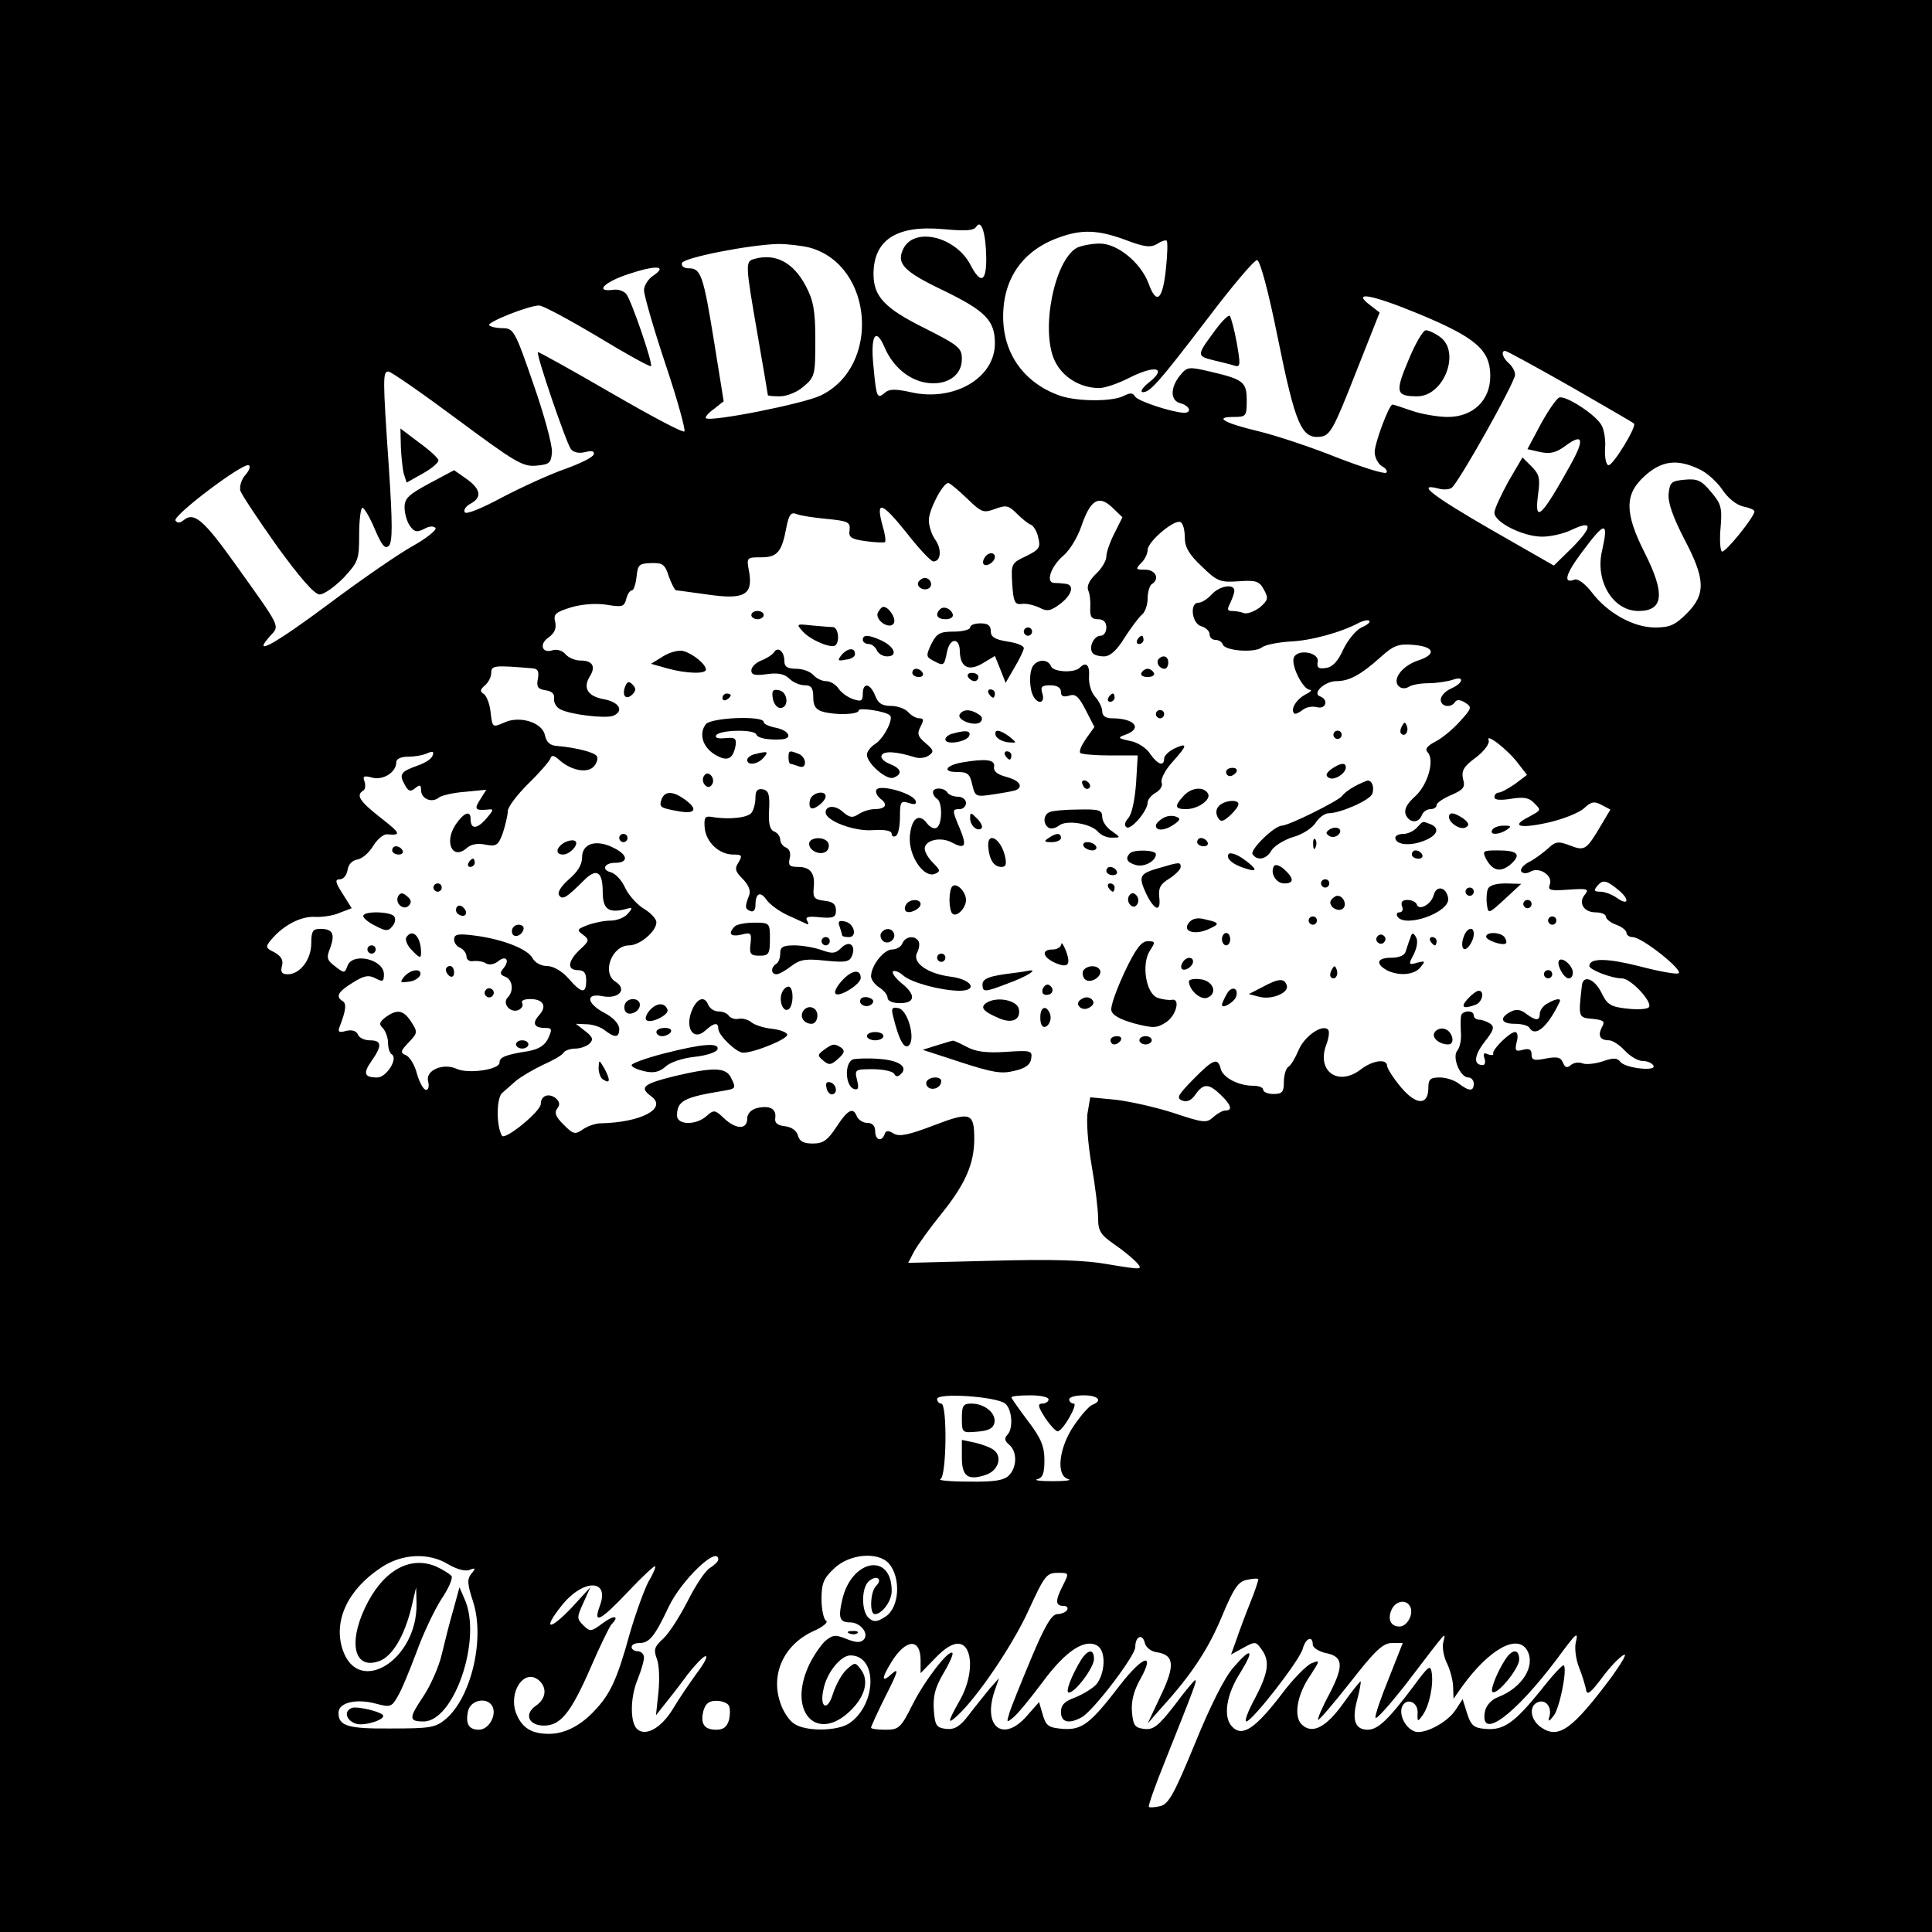 <?xml version="1.0" standalone="no"?>
<!DOCTYPE svg PUBLIC "-//W3C//DTD SVG 20010904//EN"
 "http://www.w3.org/TR/2001/REC-SVG-20010904/DTD/svg10.dtd">
<svg version="1.0" xmlns="http://www.w3.org/2000/svg"
 width="468pt" height="468pt" viewBox="0 0 468 468"
 preserveAspectRatio="xMidYMid meet">
<g transform="translate(0,468) scale(0.1,-0.1)"
fill="#000000" stroke="none">
<path d="M0 2340 l0 -2340 2340 0 2340 0 0 2340 0 2340 -2340 0 -2340 0 0
-2340z m2389 1718 c1 -61 -13 -68 -38 -20 -35 68 -134 93 -162 41 -19 -37 -1
-56 95 -102 103 -50 126 -73 126 -129 0 -84 -100 -142 -204 -118 -36 8 -52 8
-62 -1 -19 -16 -21 -14 -28 62 -8 76 5 99 27 47 20 -46 58 -78 100 -85 50 -8
87 17 87 57 0 27 -7 33 -90 75 -97 48 -124 77 -124 131 0 83 56 119 168 109
55 -5 75 -4 81 6 12 19 23 -16 24 -73z m337 41 c47 -18 61 -19 77 -10 10 7 21
10 23 8 3 -2 2 -34 -2 -71 -8 -74 -23 -85 -42 -32 -19 50 -75 96 -118 96 -19
0 -44 -5 -55 -10 -55 -30 -89 -200 -54 -274 19 -40 62 -66 108 -66 13 0 46 11
73 25 61 31 92 25 49 -10 -17 -13 -24 -24 -17 -25 18 0 37 21 157 178 59 78
113 142 120 142 7 0 27 -72 51 -192 42 -207 57 -241 102 -236 24 3 32 17 85
152 l59 149 -22 17 c-48 36 2 27 116 -20 140 -58 174 -88 174 -151 0 -59 -42
-99 -103 -99 -24 0 -64 7 -87 15 -23 8 -44 15 -47 15 -8 0 -43 -93 -43 -115 0
-13 8 -28 17 -34 10 -5 15 -13 11 -16 -4 -4 -58 13 -120 37 -62 25 -147 53
-188 63 -84 20 -111 35 -62 35 31 0 32 2 32 40 0 45 -8 51 -89 70 -52 12 -55
12 -73 -10 -24 -30 -23 -61 2 -67 22 -6 28 -23 8 -23 -32 2 -110 28 -118 39
-6 10 -12 10 -28 2 -27 -14 -110 -14 -153 0 -87 30 -139 101 -139 192 0 93 48
161 136 192 55 20 95 18 160 -6z m-764 -19 c154 -43 172 -288 26 -358 -41 -20
-268 -65 -278 -55 -3 2 6 13 19 22 l24 19 -23 143 c-26 161 -32 179 -61 179
-12 0 -19 5 -17 13 5 13 162 44 233 46 22 0 57 -4 77 -9z m-380 -68 c-12 -8
-22 -24 -22 -35 0 -12 23 -92 52 -179 29 -86 49 -160 46 -163 -4 -4 -84 39
-179 94 -95 55 -174 99 -176 98 -5 -5 69 -221 80 -235 6 -8 20 -11 35 -7 16 4
23 2 20 -6 -2 -7 -33 -22 -69 -35 -35 -12 -103 -43 -151 -68 -50 -27 -89 -43
-92 -37 -4 6 3 15 14 21 28 15 25 35 -10 60 l-30 21 -60 -32 c-50 -27 -60 -36
-60 -58 0 -15 6 -35 13 -45 11 -15 17 -16 35 -7 12 7 23 7 27 2 3 -5 -22 -25
-54 -43 -33 -18 -126 -82 -206 -142 -133 -99 -187 -128 -140 -76 23 25 26 18
-84 172 -77 108 -101 129 -126 108 -9 -7 -15 -8 -20 -1 -7 12 165 142 178 134
4 -3 1 -13 -9 -24 -9 -10 -14 -27 -12 -37 3 -10 43 -70 89 -135 56 -77 90
-116 103 -117 11 0 36 18 58 40 36 39 38 44 38 105 0 36 4 65 8 65 4 0 18 -23
30 -52 17 -40 25 -49 34 -40 9 9 9 54 0 189 -15 219 -15 233 -1 233 6 0 81
-52 167 -116 139 -103 158 -115 191 -112 32 3 36 6 38 33 1 17 -19 91 -45 165
-44 128 -48 135 -74 135 -14 0 -29 3 -33 7 -7 7 96 48 121 48 9 0 72 -34 141
-75 69 -42 127 -74 130 -72 5 6 -47 158 -60 175 -6 7 -20 12 -31 10 -46 -6
-24 18 36 38 66 22 97 21 60 -4z m2222 -268 c83 -48 153 -88 154 -90 8 -6 -52
-104 -62 -101 -6 2 -9 20 -8 40 2 19 -2 45 -8 56 -13 26 -88 74 -103 68 -7 -3
-27 -32 -45 -65 l-32 -60 31 -7 c24 -5 38 -2 61 15 42 31 47 17 14 -43 -73
-132 -90 -147 -80 -73 5 37 3 47 -16 66 l-22 22 -34 -58 c-18 -33 -34 -67 -34
-76 0 -23 69 -58 116 -58 20 0 51 7 70 16 52 25 53 9 3 -42 l-45 -44 -152 87
c-142 82 -182 113 -129 100 12 -4 27 -3 33 1 16 10 154 256 154 274 0 9 -7 21
-15 28 -15 13 -20 30 -9 30 4 0 75 -39 158 -86z m311 -200 c19 -8 44 -31 57
-50 14 -21 34 -37 51 -41 15 -3 27 -8 27 -12 -1 -14 -71 -101 -79 -97 -4 3 -6
29 -3 59 4 47 1 57 -23 85 -23 28 -33 33 -64 30 -32 -3 -36 -6 -39 -34 -2 -21
10 -55 37 -108 52 -98 54 -135 7 -182 -28 -28 -41 -34 -77 -34 -52 0 -115 35
-153 85 -16 21 -34 34 -42 31 -28 -11 -22 13 17 65 57 77 66 78 50 6 -18 -74
26 -147 88 -147 61 0 65 42 15 141 -49 97 -49 142 0 186 41 37 78 42 131 17z
m-1773 -71 c36 -35 40 -36 68 -26 27 10 33 9 53 -11 13 -13 28 -25 34 -27 6
-2 15 -16 18 -31 6 -24 3 -29 -29 -45 -36 -17 -37 -18 -34 -68 3 -43 6 -50 23
-48 11 2 30 -3 43 -9 19 -10 27 -8 50 9 29 22 36 47 12 49 -8 1 -21 2 -28 2
-20 3 -4 43 25 67 14 12 33 43 42 69 22 65 42 78 75 47 l25 -24 -19 -38 c-11
-21 -20 -47 -20 -57 0 -10 -11 -29 -25 -42 -16 -15 -23 -30 -19 -40 4 -8 6
-27 5 -42 -1 -22 3 -28 19 -28 13 0 20 -7 20 -20 0 -11 -6 -20 -14 -20 -16 0
-29 -27 -20 -41 3 -5 15 -9 28 -9 15 0 31 14 50 45 16 25 35 50 42 56 8 6 14
24 14 40 0 15 5 31 10 34 20 12 10 35 -16 35 -23 0 -24 1 -10 16 9 8 16 23 16
32 0 20 66 76 80 67 6 -3 10 -20 10 -37 0 -23 10 -41 41 -70 38 -37 45 -39 90
-36 42 3 50 0 61 -21 11 -20 10 -25 -11 -43 -14 -10 -31 -16 -38 -13 -8 3 -21
5 -29 5 -11 0 -12 4 -4 19 5 11 10 24 10 30 0 18 -36 12 -55 -9 -10 -11 -24
-20 -32 -20 -22 0 -16 -51 7 -57 11 -3 20 -12 20 -19 0 -8 6 -14 14 -14 8 0
16 -5 18 -11 5 -16 79 -21 95 -7 8 6 38 12 68 14 50 2 124 22 168 46 11 5 21
7 24 4 3 -3 -5 -10 -19 -16 -13 -6 -33 -30 -44 -53 -13 -29 -26 -43 -42 -45
-18 -3 -23 1 -20 15 4 23 -49 32 -58 10 -7 -19 22 -77 39 -78 6 0 2 -5 -10
-11 -22 -11 -38 -36 -28 -46 2 -3 11 1 20 8 8 7 24 10 35 7 22 -6 29 18 8 26
-21 7 11 37 39 37 31 0 59 15 106 57 32 29 44 34 79 31 53 -4 59 -23 13 -38
-39 -13 -63 -46 -47 -62 6 -6 16 -7 24 -2 7 5 29 9 48 9 19 0 45 4 58 8 30 11
28 -7 -3 -21 -14 -6 -25 -18 -25 -27 0 -17 25 -21 35 -5 4 6 13 5 24 -2 17
-11 17 -13 -13 -46 -17 -19 -44 -41 -60 -49 -19 -10 -25 -18 -18 -25 18 -18 1
-79 -30 -107 -20 -18 -27 -31 -23 -44 9 -21 31 -22 39 -2 3 8 12 15 21 15 8 0
15 4 15 10 0 5 16 16 35 24 30 13 35 19 29 39 -4 20 1 30 31 52 21 16 34 34
31 42 -8 19 48 -24 72 -57 l21 -27 -29 -22 c-16 -11 -34 -21 -40 -21 -5 0 -10
-5 -10 -11 0 -7 14 -8 40 -4 30 5 44 3 56 -10 18 -18 18 -17 -13 -34 -44 -22
-23 -29 45 -14 37 8 77 24 89 35 17 16 25 18 43 8 l21 -11 -22 -37 c-36 -61
-40 -64 -76 -50 -29 11 -35 10 -55 -9 -13 -11 -33 -26 -46 -32 -12 -7 -20 -16
-17 -22 4 -5 13 -6 23 0 22 12 55 -11 46 -32 -5 -14 2 -15 46 -12 44 3 50 2
40 -11 -18 -20 -4 -44 25 -44 14 0 25 -5 25 -10 0 -6 11 -15 25 -20 14 -5 25
-14 25 -20 0 -5 7 -10 15 -10 23 0 128 -84 110 -88 -8 -2 -51 6 -96 18 -76 19
-119 20 -119 0 0 -9 54 -30 79 -30 22 0 76 -59 65 -70 -5 -5 -29 -6 -54 -3
-38 4 -47 10 -60 37 -17 35 -45 46 -48 19 -9 -78 -9 -78 26 -81 27 -3 31 -6
22 -21 -10 -20 -4 -31 18 -31 8 0 25 -11 38 -25 13 -14 32 -25 43 -25 11 0 23
-5 26 -11 10 -15 -68 -7 -80 9 -8 10 -17 10 -43 1 -18 -6 -40 -8 -48 -5 -9 4
-22 2 -29 -4 -9 -8 -14 -6 -19 6 -5 13 -14 15 -41 10 -29 -6 -35 -4 -35 10 0
12 -6 15 -21 11 -18 -5 -20 -2 -15 19 4 14 2 24 -4 24 -13 0 -56 -43 -53 -52
2 -4 -4 -5 -12 -2 -11 5 -13 2 -9 -10 3 -9 1 -16 -4 -16 -23 0 -22 22 4 56 23
29 25 37 13 45 -8 5 -20 9 -26 9 -7 0 -13 5 -13 10 0 15 -30 12 -31 -2 -1 -7
-1 -26 0 -42 1 -16 -3 -34 -9 -41 -13 -16 7 -65 27 -65 7 0 13 -7 13 -15 0
-19 -11 -19 -36 0 -10 8 -31 15 -46 15 -23 0 -28 -4 -28 -25 0 -43 -29 -43
-66 1 -18 21 -33 45 -34 52 0 18 -34 14 -63 -8 -55 -43 -109 -5 -84 60 6 16 8
32 4 36 -14 14 -57 -16 -71 -49 -8 -19 -19 -38 -25 -41 -6 -4 -11 -20 -11 -37
0 -24 -4 -29 -25 -29 -14 0 -25 5 -25 10 0 6 -11 10 -25 10 -35 0 -73 20 -78
41 -7 28 -18 24 -67 -26 -37 -38 -41 -45 -26 -51 11 -4 22 0 32 15 19 27 32
27 61 -1 25 -24 30 -38 11 -38 -6 0 -19 -7 -29 -16 -16 -15 -24 -14 -96 10
-43 14 -106 28 -140 32 l-62 6 -6 -35 c-4 -19 0 -76 9 -128 9 -51 16 -109 16
-129 0 -32 6 -41 39 -64 22 -15 46 -35 55 -45 15 -17 12 -17 -67 -4 -60 11
-136 13 -285 9 l-202 -5 14 27 c8 15 39 58 69 95 56 70 77 119 77 178 0 64 -9
67 -98 33 -60 -23 -83 -28 -97 -20 -13 8 -19 8 -22 -1 -7 -20 -23 -15 -23 7 0
13 -7 20 -19 20 -10 0 -21 7 -25 15 -9 24 -22 18 -50 -25 -21 -32 -32 -40 -57
-40 -22 0 -32 5 -36 19 -3 12 -15 21 -32 23 -18 2 -25 8 -23 20 3 22 -13 31
-44 24 -15 -4 -24 -14 -24 -26 0 -27 -28 -26 -57 2 -21 20 -24 20 -41 5 -25
-23 -72 -23 -72 1 0 35 17 44 108 59 36 6 36 6 22 34 -13 24 -44 24 -137 2
-76 -19 -85 -27 -55 -49 39 -29 -25 -63 -123 -65 -11 0 -30 -6 -42 -14 -20
-14 -24 -13 -48 11 -19 19 -23 29 -15 39 7 9 6 16 -4 25 -17 13 -36 6 -36 -14
0 -18 -87 -89 -94 -77 -14 23 -14 92 1 104 8 7 23 20 33 29 11 9 39 26 64 38
25 11 48 24 51 30 3 5 16 10 29 10 12 0 28 6 34 12 10 10 8 16 -10 30 l-23 18
25 -1 c14 0 34 -6 44 -14 26 -20 36 -19 36 3 0 11 -14 27 -35 38 -44 23 -48
49 -6 41 39 -8 62 16 32 35 -34 21 -9 88 33 88 26 0 66 34 66 56 0 8 -13 22
-29 32 -16 9 -37 32 -46 50 -8 19 -24 36 -35 39 -24 6 -16 23 10 23 32 0 32
18 -1 35 -43 23 -79 13 -79 -22 0 -18 -11 -35 -32 -53 -18 -16 -28 -31 -24
-38 8 -13 18 -7 61 36 30 30 45 21 45 -28 0 -41 13 -52 52 -43 21 6 22 5 9
-10 -7 -9 -26 -17 -42 -17 -15 0 -40 -5 -56 -11 -26 -10 -26 -12 -11 -23 16
-12 16 -15 -7 -36 -30 -28 -32 -50 -5 -50 15 0 20 -7 20 -25 0 -33 -11 -32
-43 5 -16 18 -37 30 -52 30 -14 0 -29 8 -35 19 -12 23 -76 47 -142 55 -39 5
-48 3 -48 -10 0 -8 7 -17 15 -20 8 -4 15 -13 15 -21 0 -8 8 -13 17 -11 10 1
24 -1 31 -6 7 -4 19 -2 28 5 19 16 30 4 14 -16 -10 -12 -9 -16 4 -21 18 -7 21
-35 6 -50 -14 -14 5 -38 25 -31 9 4 13 11 10 17 -4 6 5 10 19 10 32 0 42 -17
22 -39 -18 -20 -12 -31 15 -31 16 0 17 -3 7 -25 -8 -17 -22 -26 -47 -31 -58
-9 -71 -15 -71 -28 0 -17 -76 -28 -104 -15 -33 15 -76 -4 -69 -30 3 -12 1 -21
-5 -21 -6 0 -16 18 -22 39 -5 21 -18 42 -27 45 -14 6 -13 10 7 31 22 23 22 25
6 50 -19 29 -34 31 -62 11 -15 -12 -17 -17 -6 -27 6 -7 12 -23 12 -35 0 -13 4
-25 9 -28 16 -10 -13 -56 -35 -56 -32 0 -35 10 -14 40 26 37 25 50 -4 50 -13
0 -26 6 -29 14 -4 9 -14 12 -28 9 -17 -5 -21 -3 -17 8 16 41 18 58 8 64 -18
11 -11 23 25 45 27 17 38 19 55 10 17 -9 20 -8 20 10 0 36 -75 54 -88 21 -7
-19 -8 -19 -30 -2 -20 15 -22 21 -12 45 12 34 6 46 -24 46 -18 0 -22 -5 -22
-35 0 -39 -27 -75 -57 -75 -14 0 -18 5 -14 20 4 14 -2 24 -18 33 -22 11 -23
13 -7 32 29 34 71 56 105 54 17 -1 45 3 60 10 l29 11 -22 35 c-18 28 -19 35
-7 35 9 0 17 10 19 23 2 13 11 23 24 25 11 2 28 16 38 33 10 16 25 29 34 28
35 -3 33 2 -17 41 -51 40 -59 54 -41 65 5 3 6 13 3 22 -5 13 -2 15 20 9 27 -6
57 14 57 38 0 8 12 13 28 13 15 0 35 3 46 8 14 6 18 5 14 -5 -2 -8 -18 -18
-35 -24 -42 -15 -47 -21 -33 -46 9 -17 14 -19 26 -9 11 9 14 8 14 -5 0 -21 26
-32 43 -18 6 5 35 12 64 14 l51 5 -15 -24 c-15 -23 -12 -27 19 -24 15 2 14 -1
-5 -23 -22 -25 -37 -25 -37 0 0 22 -16 16 -36 -13 -29 -43 -8 -88 27 -57 10 9
26 12 45 8 26 -5 31 -2 42 28 6 19 12 43 12 53 0 10 22 39 49 66 27 26 51 54
54 61 3 10 9 9 23 -4 29 -25 68 -32 83 -14 7 8 10 19 7 24 -6 10 -51 21 -96
25 -18 1 -26 9 -30 26 -6 31 -61 48 -98 31 -30 -13 -29 -13 -34 28 -2 18 -10
37 -16 41 -10 6 -9 11 3 21 8 7 15 20 15 30 0 18 6 19 101 11 12 -1 15 -8 12
-25 -4 -20 0 -25 18 -28 16 -2 23 -9 21 -20 -1 -9 5 -21 15 -26 24 -13 109
-23 128 -16 27 11 16 33 -21 40 -40 7 -53 27 -35 56 15 24 6 38 -23 38 -13 0
-29 7 -36 15 -7 9 -21 13 -31 10 -26 -9 -34 15 -10 31 15 11 19 22 16 37 -5
19 0 24 39 36 28 8 61 10 86 6 37 -6 42 -5 47 14 3 12 9 21 14 21 4 0 9 15 11
33 3 29 6 32 35 33 28 1 34 -3 43 -32 7 -19 15 -34 18 -34 4 0 37 -5 75 -10
88 -13 111 -2 102 53 -7 37 -7 37 29 37 39 0 50 13 61 73 6 30 11 37 24 32 9
-4 42 -9 74 -12 52 -5 57 -8 55 -27 -3 -18 4 -22 40 -27 23 -3 44 -4 46 -2 2
3 0 20 -6 39 -17 63 -3 59 56 -14 31 -40 61 -72 67 -72 18 0 21 29 5 52 -9 12
-16 34 -16 48 0 25 34 90 47 90 4 0 24 -17 45 -37z m1581 -951 c25 -22 21 -36
-5 -18 -12 9 -31 16 -41 16 -16 0 -17 3 -7 15 13 15 22 13 53 -13z m-1488
-1242 c17 -14 20 -61 5 -76 -8 -8 -6 -15 5 -24 19 -16 19 -54 -1 -74 -12 -12
-35 -16 -97 -15 -45 0 -76 3 -69 6 15 6 17 183 2 183 -5 0 -10 5 -10 11 0 16
144 6 165 -11z m105 10 c0 -5 -7 -10 -15 -10 -12 0 -11 -7 7 -35 13 -19 27
-34 31 -32 14 4 49 67 38 67 -6 0 -11 5 -11 10 0 6 16 10 35 10 35 0 47 -13
21 -23 -8 -3 -28 -26 -45 -51 -36 -53 -44 -121 -13 -129 9 -3 -8 -5 -38 -5
-30 0 -47 2 -37 5 13 3 17 15 17 46 0 33 -8 53 -40 95 -22 29 -40 55 -40 57 0
3 20 5 45 5 25 0 45 -4 45 -10z m-1453 -400 c19 -11 40 -17 50 -13 15 6 16 4
5 -9 -11 -13 -10 -25 4 -68 29 -89 -4 -231 -66 -284 -25 -21 -38 -23 -132 -23
-106 -1 -128 6 -128 38 0 25 43 35 91 22 34 -9 38 -8 52 17 9 14 29 63 46 108
16 45 44 103 60 128 17 25 28 50 25 56 -4 5 -21 16 -39 24 -64 26 -129 -12
-171 -101 -41 -87 -25 -150 34 -129 32 11 61 60 78 128 l12 51 1 -40 c2 -136
-141 -225 -179 -111 -23 69 12 145 92 198 51 35 117 38 165 8z m653 12 c0 -4
-9 -13 -20 -20 -11 -6 -35 -42 -54 -80 -19 -37 -45 -78 -59 -91 -22 -20 -24
-27 -16 -49 6 -14 7 -51 4 -81 l-6 -56 23 29 c13 16 37 47 53 69 17 22 36 42
43 45 8 2 -1 -16 -20 -41 -18 -25 -44 -63 -57 -85 -28 -47 -66 -69 -87 -51
-18 15 -18 77 1 122 8 20 15 43 15 52 0 8 -7 15 -15 15 -8 0 -15 5 -15 10 0 6
8 10 19 10 24 0 37 16 71 88 31 65 120 150 120 114z m413 -9 c30 -35 26 -107
-8 -129 -20 -13 -28 -14 -40 -4 -19 16 -19 74 0 90 19 16 34 5 17 -12 -14 -14
-16 -68 -3 -68 18 0 41 32 41 56 0 95 -98 77 -120 -22 -10 -43 -6 -54 19 -54
26 0 47 -28 33 -42 -8 -8 -19 -7 -42 2 -27 11 -33 10 -52 -6 -11 -11 -29 -37
-39 -59 -52 -113 21 -189 103 -107 34 34 43 71 24 97 -14 19 -15 19 -35 1 -12
-11 -26 -37 -33 -58 -13 -45 -34 -36 -23 11 8 40 42 81 65 81 66 0 64 -118 -2
-164 -29 -20 -107 -21 -135 -1 -12 8 -27 31 -33 51 -24 70 10 142 83 174 22
10 34 21 28 24 -6 4 -11 28 -11 53 0 37 5 50 31 74 37 35 105 41 132 12z
m-582 -44 c-10 -19 -31 -76 -46 -128 -30 -109 -47 -145 -84 -184 -34 -37 -73
-57 -111 -57 -42 0 -65 14 -79 48 -21 51 18 112 54 82 21 -18 18 -45 -7 -62
-29 -20 -18 -48 20 -48 40 0 65 31 113 141 22 51 45 98 50 104 21 21 7 24 -21
3 -28 -21 -31 -21 -47 -5 -16 16 -16 19 0 54 l17 38 -45 -49 c-54 -57 -72 -55
-25 4 52 66 118 66 93 0 -17 -46 1 -37 69 35 34 36 63 63 65 61 2 -2 -5 -19
-16 -37z m1004 -9 c-19 -37 -19 -50 1 -50 8 0 12 -4 9 -10 -3 -5 -14 -10 -24
-10 -13 0 -30 -28 -63 -107 -25 -60 -49 -119 -53 -133 -7 -23 -7 -24 10 -10
10 8 42 47 71 86 56 76 103 106 133 87 21 -14 18 -68 -4 -94 -10 -10 -33 -24
-51 -31 -25 -9 -34 -18 -34 -35 0 -25 19 -30 50 -13 28 15 130 149 130 170 0
26 17 34 23 11 2 -11 15 -21 27 -23 45 -6 47 -32 12 -105 l-32 -68 35 40 c72
79 113 142 146 222 28 67 39 82 59 86 14 3 26 4 28 2 1 -1 -7 -27 -19 -56 -12
-30 -27 -70 -34 -91 l-13 -36 29 16 c29 16 31 16 44 -2 22 -29 18 -57 -15
-120 -17 -31 -26 -56 -21 -56 14 0 131 150 137 177 7 25 24 32 24 9 0 -7 14
-16 30 -20 44 -8 46 -30 11 -98 -18 -33 -30 -62 -28 -64 2 -2 37 39 78 91 60
77 79 95 101 95 l26 0 -34 -86 c-19 -47 -34 -90 -32 -95 2 -5 33 30 71 78 108
141 99 132 93 104 -3 -13 2 -37 10 -52 7 -15 14 -41 14 -56 l1 -28 21 30 c66
91 135 129 158 86 20 -38 -14 -90 -71 -112 -16 -6 -29 -20 -32 -35 -13 -72 72
-9 175 128 47 64 52 68 45 39 -3 -13 0 -40 8 -60 8 -20 15 -44 17 -54 2 -15
11 -8 38 28 19 26 43 51 53 56 10 6 -4 -18 -29 -53 -95 -127 -128 -151 -170
-123 -27 18 -32 53 -8 62 19 7 34 -13 27 -36 -4 -12 -1 -12 10 2 15 18 34 114
25 123 -3 2 -28 -25 -56 -61 -64 -79 -90 -97 -134 -93 -28 2 -35 9 -44 37
l-11 35 -17 -26 c-20 -31 -78 -61 -100 -52 -22 9 -37 39 -30 59 10 24 39 13
38 -14 -1 -22 0 -23 12 -6 16 22 27 73 22 104 -3 19 -8 15 -42 -31 -62 -83
-88 -108 -113 -108 -31 0 -39 24 -25 74 6 22 9 42 8 43 -1 1 -20 -22 -42 -53
-42 -59 -76 -76 -101 -51 -20 20 -11 73 22 120 23 36 23 36 2 28 -12 -5 -46
-39 -74 -77 -63 -82 -94 -102 -118 -77 -23 23 -15 78 20 132 35 57 26 62 -18
11 -22 -26 -56 -94 -93 -185 -49 -119 -63 -145 -83 -150 -13 -3 -25 -4 -28 -2
-2 3 15 51 38 108 75 188 79 199 74 199 -2 0 -25 -27 -50 -61 -39 -50 -51 -60
-74 -57 -22 3 -26 8 -29 41 -2 26 4 51 21 81 36 65 5 55 -50 -16 -72 -94 -92
-109 -138 -106 -35 3 -41 7 -49 34 l-9 31 -30 -34 c-57 -65 -107 -26 -78 60
l11 32 -23 -26 c-12 -15 -35 -43 -50 -63 -22 -29 -35 -36 -55 -34 -24 3 -27 8
-30 46 -2 33 3 54 23 88 15 25 25 48 22 50 -9 9 -68 -68 -97 -126 -28 -56 -33
-60 -65 -60 -19 0 -35 2 -35 5 0 3 16 38 36 78 29 57 32 68 15 53 -26 -24 -27
-13 -1 29 35 56 70 57 70 3 l0 -31 36 37 c24 25 43 36 58 34 33 -5 35 -76 2
-135 -31 -55 -32 -62 -7 -39 48 44 133 169 172 254 39 85 44 92 71 92 28 0 28
0 13 -30z m840 -50 c11 -17 -5 -50 -25 -50 -22 0 -30 19 -18 43 10 19 33 23
43 7z m-2221 -246 c8 -22 -11 -54 -34 -54 -25 0 -33 15 -26 46 7 28 50 34 60
8z m571 5 c4 -5 4 -21 1 -35 -5 -17 -13 -24 -31 -24 -29 0 -39 14 -31 46 5 17
13 24 31 24 13 0 27 -5 30 -11z"/>
<path d="M2937 3871 c-39 -53 -38 -54 8 -65 17 -4 37 -9 46 -12 14 -4 14 3 5
55 -6 33 -14 62 -17 66 -4 3 -23 -17 -42 -44z"/>
<path d="M3412 3808 c-33 -78 -31 -88 21 -88 65 0 106 108 55 144 -12 9 -28
16 -34 16 -7 0 -26 -33 -42 -72z"/>
<path d="M1828 4053 c-23 -6 -23 -10 7 -183 14 -80 25 -146 25 -147 0 -2 13
-3 29 -3 17 0 42 10 58 24 27 23 28 28 28 113 0 72 -5 96 -23 130 -30 57 -73
80 -124 66z"/>
<path d="M971 3598 c1 -23 4 -53 7 -65 l7 -22 39 22 c22 12 39 27 38 32 -1 6
-22 25 -47 43 l-45 34 1 -44z"/>
<path d="M2385 3329 c-4 -6 -5 -13 -2 -16 7 -7 27 6 27 18 0 12 -17 12 -25 -2z"/>
<path d="M2225 3271 c-7 -12 12 -24 25 -16 11 7 4 25 -10 25 -5 0 -11 -4 -15
-9z"/>
<path d="M2126 3195 c-6 -18 29 -41 39 -25 7 11 -12 40 -25 40 -4 0 -10 -7
-14 -15z"/>
<path d="M2277 3204 c-13 -13 -7 -24 14 -24 11 0 19 5 17 12 -5 14 -22 21 -31
12z"/>
<path d="M1820 3190 c0 -5 7 -10 15 -10 8 0 15 5 15 10 0 6 -7 10 -15 10 -8 0
-15 -4 -15 -10z"/>
<path d="M1945 3150 c19 -21 70 -42 79 -33 11 11 6 43 -6 44 -7 0 -30 2 -52 4
-37 4 -38 4 -21 -15z"/>
<path d="M2350 3160 c0 -5 -18 -10 -39 -10 -34 0 -42 -4 -55 -30 -13 -28 -13
-31 4 -40 26 -14 27 -14 34 21 7 35 31 35 31 1 1 -38 21 -49 55 -29 l30 18 13
-32 13 -33 22 38 c12 20 22 41 22 46 0 6 -18 13 -40 16 -30 5 -40 11 -40 25 0
14 -7 19 -25 19 -14 0 -25 -4 -25 -10z"/>
<path d="M2480 3150 c0 -5 5 -10 10 -10 6 0 10 5 10 10 0 6 -4 10 -10 10 -5 0
-10 -4 -10 -10z"/>
<path d="M2090 3130 c0 -5 6 -10 14 -10 8 0 16 -7 20 -15 3 -8 14 -15 25 -15
27 0 18 24 -15 39 -31 14 -44 14 -44 1z"/>
<path d="M2755 3130 c-3 -5 -1 -10 4 -10 6 0 11 5 11 10 0 6 -2 10 -4 10 -3 0
-8 -4 -11 -10z"/>
<path d="M1606 3090 l-29 -18 39 -11 c47 -13 94 -14 94 -3 0 13 -32 39 -55 45
-11 3 -33 -3 -49 -13z"/>
<path d="M1875 3100 c-4 -6 -18 -15 -31 -20 -13 -5 -24 -16 -24 -24 0 -11 9
-13 38 -9 27 4 43 0 54 -11 9 -9 26 -16 37 -16 16 0 21 -6 21 -29 0 -21 6 -30
23 -35 33 -9 87 -7 87 3 0 8 66 -2 76 -12 9 -9 -16 -57 -36 -69 -11 -7 -20
-19 -20 -26 0 -21 47 -62 64 -56 24 9 19 23 -10 34 -14 6 -22 15 -18 21 6 10
34 9 79 -5 11 -4 27 -2 35 4 13 9 12 13 -8 30 -19 16 -21 23 -12 40 8 16 8 20
-3 20 -8 0 -20 7 -27 15 -7 8 -26 15 -41 15 -22 0 -32 6 -39 25 -12 30 -30 33
-30 4 0 -17 -4 -19 -22 -13 -13 4 -29 15 -36 25 -7 11 -21 19 -31 19 -10 0
-24 7 -31 15 -7 8 -25 15 -41 15 -22 0 -29 5 -29 19 0 23 -16 36 -25 21z"/>
<path d="M2039 3094 c-11 -14 -10 -16 9 -12 13 1 23 7 23 13 1 17 -17 16 -32
-1z"/>
<path d="M2807 3084 c-8 -8 1 -24 14 -24 5 0 9 7 9 15 0 15 -12 20 -23 9z"/>
<path d="M2503 3068 c-11 -15 -10 -58 1 -76 12 -20 28 -14 21 8 -5 16 -2 20
19 20 17 0 26 -6 26 -16 0 -11 6 -13 20 -9 15 5 23 -2 40 -35 l21 -41 -20 -28
c-11 -16 -18 -31 -14 -35 3 -3 36 -6 73 -6 l66 0 -4 -67 c-3 -40 -10 -75 -19
-85 -9 -10 -10 -18 -4 -22 11 -7 51 40 51 60 0 7 9 18 20 24 10 6 17 16 14 24
-3 8 8 30 25 49 38 42 39 49 6 34 -14 -7 -25 -18 -25 -24 0 -21 -16 -15 -34
11 -8 13 -30 28 -48 31 -31 7 -32 8 -10 16 40 15 20 39 -34 39 -16 0 -24 6
-24 17 0 9 -8 25 -17 35 -10 11 -16 32 -15 49 2 28 -7 37 -22 22 -13 -14 -65
-11 -70 3 -7 17 -30 18 -43 2z"/>
<path d="M2210 3050 c0 -5 7 -10 16 -10 8 0 12 5 9 10 -3 6 -10 10 -16 10 -5
0 -9 -4 -9 -10z"/>
<path d="M2765 3050 c-3 -5 3 -10 15 -10 12 0 18 5 15 10 -3 6 -10 10 -15 10
-5 0 -12 -4 -15 -10z"/>
<path d="M2345 3040 c3 -5 10 -10 16 -10 5 0 9 5 9 10 0 6 -7 10 -16 10 -8 0
-12 -4 -9 -10z"/>
<path d="M1514 3016 c-8 -22 3 -33 18 -18 9 9 9 15 0 24 -9 9 -13 7 -18 -6z"/>
<path d="M1872 2988 c2 -12 10 -23 18 -23 22 0 19 39 -3 43 -15 3 -18 -1 -15
-20z"/>
<path d="M2395 3000 c3 -5 8 -10 11 -10 2 0 4 5 4 10 0 6 -5 10 -11 10 -5 0
-7 -4 -4 -10z"/>
<path d="M1750 2989 c0 -5 5 -7 10 -4 6 3 10 8 10 11 0 2 -4 4 -10 4 -5 0 -10
-5 -10 -11z"/>
<path d="M2685 2990 c-3 -5 -1 -10 4 -10 6 0 11 5 11 10 0 6 -2 10 -4 10 -3 0
-8 -4 -11 -10z"/>
<path d="M2325 2950 c-9 -14 37 -31 50 -19 6 7 5 13 -5 19 -20 13 -37 12 -45
0z"/>
<path d="M2800 2950 c0 -5 5 -10 10 -10 6 0 10 5 10 10 0 6 -4 10 -10 10 -5 0
-10 -4 -10 -10z"/>
<path d="M1710 2926 c-18 -23 -8 -56 22 -74 30 -18 44 -11 50 23 2 17 -2 19
-25 17 -18 -2 -26 1 -22 7 8 13 92 15 97 2 3 -9 28 -14 61 -12 28 2 19 21 -13
28 -16 3 -30 9 -30 14 0 16 -126 11 -140 -5z"/>
<path d="M3396 2921 c-4 -7 -5 -15 -2 -18 9 -9 19 4 14 18 -4 11 -6 11 -12 0z"/>
<path d="M2308 2903 c-10 -2 -18 -9 -18 -14 0 -15 53 -6 58 9 4 12 -8 14 -40
5z"/>
<path d="M2412 2898 c3 -7 15 -14 29 -16 23 -2 23 -2 5 13 -24 18 -39 20 -34
3z"/>
<path d="M3230 2900 c0 -5 5 -10 10 -10 6 0 10 5 10 10 0 6 -4 10 -10 10 -5 0
-10 -4 -10 -10z"/>
<path d="M1828 2853 c-10 -2 -18 -9 -18 -14 0 -14 26 -11 40 6 13 15 9 16 -22
8z"/>
<path d="M1910 2845 c0 -8 2 -15 4 -15 2 0 11 -3 20 -6 10 -4 16 -1 16 9 0 8
-7 18 -16 21 -22 9 -24 8 -24 -9z"/>
<path d="M2435 2850 c3 -5 8 -10 11 -10 2 0 4 5 4 10 0 6 -5 10 -11 10 -5 0
-7 -4 -4 -10z"/>
<path d="M2330 2833 c-39 -7 -48 -23 -13 -23 27 0 32 -4 38 -30 7 -30 8 -31
53 -24 26 4 50 8 55 11 16 9 5 23 -25 31 -23 6 -32 14 -30 25 3 17 -20 20 -78
10z"/>
<path d="M3225 2817 c-13 -10 -15 -16 -6 -21 12 -8 41 10 41 25 0 13 -13 11
-35 -4z"/>
<path d="M2970 2810 c0 -5 4 -10 9 -10 6 0 13 5 16 10 3 6 -1 10 -9 10 -9 0
-16 -4 -16 -10z"/>
<path d="M1705 2800 c-4 -6 -3 -16 3 -22 6 -6 12 -6 17 2 4 6 3 16 -3 22 -6 6
-12 6 -17 -2z"/>
<path d="M2622 2781 c2 -7 7 -12 11 -12 12 1 9 15 -3 20 -7 2 -11 -2 -8 -8z"/>
<path d="M3281 2775 c-13 -7 -27 -18 -30 -23 -7 -11 -129 -72 -146 -72 -19 -1
-77 -58 -71 -69 11 -17 34 -13 46 9 6 10 29 25 51 32 23 6 48 22 56 35 8 13
23 23 31 23 29 0 101 32 106 47 6 16 -1 34 -12 32 -4 -1 -18 -7 -31 -14z"/>
<path d="M2123 2767 c-3 -5 1 -15 10 -22 19 -14 12 -25 -15 -25 -10 0 -27 -5
-38 -12 -15 -10 -22 -9 -39 6 -18 16 -41 15 -41 -2 0 -20 68 -46 113 -43 30 2
47 -1 47 -9 0 -6 5 -8 10 -5 6 3 10 24 10 46 0 37 2 40 21 34 15 -5 20 -3 17
5 -6 18 -86 41 -95 27z"/>
<path d="M1830 2748 c0 -13 -4 -29 -9 -36 -8 -13 -55 -18 -96 -11 -17 3 -20
-1 -18 -26 3 -35 35 -65 69 -65 21 0 23 -2 13 -19 -10 -15 -8 -22 10 -40 14
-14 20 -29 16 -39 -11 -28 -11 -34 3 -39 7 -3 12 3 12 14 0 30 12 35 27 13 8
-11 31 -28 51 -37 20 -9 41 -19 46 -21 5 -3 5 1 1 8 -5 9 3 11 31 8 33 -3 39
0 39 17 0 15 -8 21 -28 23 -24 3 -28 7 -26 30 4 36 -7 52 -38 52 -21 0 -24 4
-20 21 3 12 0 22 -9 26 -8 3 -14 12 -14 19 0 8 -7 17 -15 20 -10 4 -14 19 -12
52 2 37 -1 47 -15 50 -13 2 -18 -3 -18 -20z"/>
<path d="M2260 2761 c0 -6 5 -13 10 -16 13 -8 13 -62 -1 -70 -6 -4 -16 1 -23
10 -20 27 -38 13 -42 -30 -4 -47 33 -102 60 -92 15 6 14 9 -4 27 -11 11 -20
26 -20 34 0 21 39 30 66 15 32 -17 37 -9 19 34 -19 45 -19 47 0 47 8 0 15 7
15 15 0 8 -9 15 -19 15 -11 0 -23 5 -26 10 -8 13 -35 13 -35 1z"/>
<path d="M2867 2752 c-23 -25 -21 -32 6 -32 30 0 62 24 53 38 -11 18 -41 14
-59 -6z"/>
<path d="M1603 2745 c-7 -20 -5 -22 40 -30 42 -8 49 5 15 29 -28 20 -47 20
-55 1z"/>
<path d="M1963 2745 c-3 -9 -3 -19 1 -22 7 -7 36 16 36 28 0 15 -30 10 -37 -6z"/>
<path d="M2952 2727 c-7 -8 -7 -18 -2 -27 7 -12 12 -11 29 4 12 11 21 23 21
28 0 13 -36 9 -48 -5z"/>
<path d="M2543 2713 c-16 -6 -17 -29 -3 -38 6 -4 17 -1 25 5 18 15 78 5 95
-15 7 -8 22 -15 34 -14 21 0 21 0 -1 16 -13 8 -23 24 -23 34 0 17 -8 19 -57
18 -32 0 -64 -3 -70 -6z"/>
<path d="M2350 2698 c0 -18 18 -34 28 -24 3 4 -2 14 -11 23 -16 16 -17 16 -17
1z"/>
<path d="M2817 2698 c-9 -5 -17 -13 -17 -18 0 -14 23 -12 44 3 16 11 16 15 4
19 -8 3 -22 2 -31 -4z"/>
<path d="M3510 2701 c0 -15 29 -33 41 -25 9 5 7 11 -6 21 -22 15 -35 17 -35 4z"/>
<path d="M3432 2675 c-7 -8 -22 -15 -32 -15 -11 0 -20 -4 -20 -9 0 -17 33 -21
66 -9 36 13 44 32 18 42 -19 7 -16 8 -32 -9z"/>
<path d="M3221 2671 c-10 -7 -10 -10 -1 -16 6 -4 16 -3 22 3 13 13 -4 23 -21
13z"/>
<path d="M3615 2670 c-8 -13 15 -13 35 0 12 8 11 10 -7 10 -12 0 -25 -4 -28
-10z"/>
<path d="M1500 2650 c0 -5 5 -10 10 -10 6 0 10 5 10 10 0 6 -4 10 -10 10 -5 0
-10 -4 -10 -10z"/>
<path d="M2540 2650 c-12 -8 -11 -10 8 -10 12 0 22 5 22 10 0 13 -11 13 -30 0z"/>
<path d="M1367 2639 c-20 -12 -23 -29 -3 -29 17 0 40 26 29 33 -5 3 -16 1 -26
-4z"/>
<path d="M1960 2636 c0 -18 30 -30 43 -17 5 5 6 14 3 20 -10 16 -46 13 -46 -3z"/>
<path d="M2394 2627 c3 -31 14 -47 32 -47 11 0 13 7 8 28 -11 43 -44 59 -40
19z"/>
<path d="M2900 2640 c0 -5 7 -10 16 -10 8 0 12 5 9 10 -3 6 -10 10 -16 10 -5
0 -9 -4 -9 -10z"/>
<path d="M3181 2634 c0 -11 3 -14 6 -6 3 7 2 16 -1 19 -3 4 -6 -2 -5 -13z"/>
<path d="M2625 2630 c3 -5 13 -10 21 -10 8 0 12 5 9 10 -3 6 -13 10 -21 10 -8
0 -12 -4 -9 -10z"/>
<path d="M950 2620 c0 -5 7 -10 16 -10 8 0 12 5 9 10 -3 6 -10 10 -16 10 -5 0
-9 -4 -9 -10z"/>
<path d="M2737 2613 c-12 -12 -7 -22 13 -28 21 -7 50 9 50 26 0 10 -53 12 -63
2z"/>
<path d="M2976 2611 c-7 -11 11 -26 42 -35 30 -10 28 -1 -7 24 -16 11 -32 16
-35 11z"/>
<path d="M3420 2610 c0 -5 7 -10 16 -10 8 0 12 5 9 10 -3 6 -10 10 -16 10 -5
0 -9 -4 -9 -10z"/>
<path d="M3600 2599 c16 -29 35 -33 59 -13 27 24 18 34 -30 34 -37 0 -39 -1
-29 -21z"/>
<path d="M1135 2590 c-3 -5 -1 -10 4 -10 6 0 11 5 11 10 0 6 -2 10 -4 10 -3 0
-8 -4 -11 -10z"/>
<path d="M2810 2578 c-50 -14 -53 -20 -34 -62 21 -43 37 -47 32 -8 -2 21 3 31
25 44 15 10 27 22 27 28 0 12 -3 12 -50 -2z"/>
<path d="M3086 2582 c-10 -17 5 -42 25 -42 24 0 24 12 0 34 -11 10 -22 13 -25
8z"/>
<path d="M2680 2570 c0 -5 7 -10 16 -10 8 0 12 5 9 10 -3 6 -10 10 -16 10 -5
0 -9 -4 -9 -10z"/>
<path d="M3200 2540 c0 -5 5 -10 10 -10 6 0 10 5 10 10 0 6 -4 10 -10 10 -5 0
-10 -4 -10 -10z"/>
<path d="M1050 2530 c0 -5 5 -10 10 -10 6 0 10 5 10 10 0 6 -4 10 -10 10 -5 0
-10 -4 -10 -10z"/>
<path d="M2307 2533 c-4 -3 -7 -18 -7 -33 0 -15 3 -30 7 -33 10 -10 33 13 33
33 0 20 -23 43 -33 33z"/>
<path d="M2685 2530 c3 -5 8 -10 11 -10 2 0 4 5 4 10 0 6 -5 10 -11 10 -5 0
-7 -4 -4 -10z"/>
<path d="M3604 2526 c-3 -8 -4 -25 -2 -38 3 -22 4 -22 43 14 l40 37 -38 1
c-24 0 -40 -5 -43 -14z"/>
<path d="M3473 2512 c-6 -23 -36 -39 -41 -23 -2 6 -12 11 -23 11 -12 0 -16 -5
-13 -15 4 -8 1 -15 -6 -15 -6 0 -8 -4 -5 -10 18 -29 128 10 123 44 -4 27 -28
33 -35 8z"/>
<path d="M3550 2520 c0 -5 5 -10 10 -10 6 0 10 5 10 10 0 6 -4 10 -10 10 -5 0
-10 -4 -10 -10z"/>
<path d="M965 2510 c-10 -17 12 -37 25 -24 8 8 6 15 -4 23 -10 9 -16 9 -21 1z"/>
<path d="M2735 2510 c-4 -6 -3 -16 3 -22 6 -6 12 -6 17 2 4 6 3 16 -3 22 -6 6
-12 6 -17 -2z"/>
<path d="M3224 2499 c-8 -14 18 -31 30 -19 9 9 0 30 -14 30 -5 0 -12 -5 -16
-11z"/>
<path d="M2195 2489 c-4 -6 -4 -13 -1 -16 8 -8 36 5 36 17 0 13 -27 13 -35 -1z"/>
<path d="M3690 2490 c0 -5 5 -10 10 -10 6 0 10 5 10 10 0 6 -4 10 -10 10 -5 0
-10 -4 -10 -10z"/>
<path d="M1106 2482 c-3 -6 -1 -14 5 -17 15 -10 25 3 12 16 -7 7 -13 7 -17 1z"/>
<path d="M880 2461 c0 -5 13 -16 30 -24 24 -13 31 -13 40 -1 7 7 9 18 5 24 -8
12 -75 14 -75 1z"/>
<path d="M2880 2445 c-17 -21 13 -31 47 -16 29 13 28 16 -8 24 -18 5 -31 2
-39 -8z"/>
<path d="M3170 2450 c0 -5 5 -10 10 -10 6 0 10 5 10 10 0 6 -4 10 -10 10 -5 0
-10 -4 -10 -10z"/>
<path d="M3750 2450 c0 -5 5 -10 10 -10 6 0 10 5 10 10 0 6 -4 10 -10 10 -5 0
-10 -4 -10 -10z"/>
<path d="M1780 2436 c-18 -18 -10 -26 16 -20 23 6 25 4 22 -22 -3 -25 0 -29
22 -29 22 0 25 4 25 40 0 39 0 40 -38 40 -21 0 -42 -4 -47 -9z"/>
<path d="M2034 2435 c3 -9 6 -19 6 -21 0 -2 7 -4 16 -4 22 0 13 34 -10 38 -14
3 -17 0 -12 -13z"/>
<path d="M1240 2424 c0 -17 22 -14 28 4 2 7 -3 12 -12 12 -9 0 -16 -7 -16 -16z"/>
<path d="M2134 2419 c-3 -6 0 -15 7 -20 14 -8 32 9 23 23 -7 11 -22 10 -30 -3z"/>
<path d="M3545 2409 c-4 -11 -4 -23 0 -27 7 -7 25 17 25 36 0 20 -18 14 -25
-9z"/>
<path d="M984 2409 c-3 -6 3 -21 15 -32 17 -18 21 -19 21 -5 0 39 -21 61 -36
37z"/>
<path d="M2960 2405 c0 -8 5 -15 10 -15 6 0 10 7 10 15 0 8 -4 15 -10 15 -5 0
-10 -7 -10 -15z"/>
<path d="M3336 2411 c-4 -5 -2 -12 3 -15 5 -4 12 -2 15 3 4 5 2 12 -3 15 -5 4
-12 2 -15 -3z"/>
<path d="M3416 2407 c-4 -9 -8 -24 -11 -32 -2 -9 -16 -15 -35 -15 -34 0 -39
-14 -11 -30 29 -15 67 -12 82 7 12 15 12 16 -8 11 -21 -6 -22 -5 -8 21 8 17
10 33 5 41 -7 12 -10 11 -14 -3z"/>
<path d="M3600 2411 c0 -9 41 -23 48 -16 2 2 1 8 -3 14 -8 13 -45 15 -45 2z"/>
<path d="M1990 2400 c0 -5 5 -10 10 -10 6 0 10 5 10 10 0 6 -4 10 -10 10 -5 0
-10 -4 -10 -10z"/>
<path d="M2186 2395 c-3 -8 -14 -15 -25 -15 -20 0 -51 -39 -51 -65 0 -8 9 -20
20 -27 11 -7 20 -18 20 -25 0 -8 13 -13 30 -13 38 0 39 21 3 49 -14 12 -23 24
-20 28 4 3 15 -1 25 -10 19 -17 89 -36 135 -37 47 0 32 27 -19 34 -58 7 -96
35 -82 59 5 10 6 22 3 27 -9 15 -32 12 -39 -5z"/>
<path d="M3465 2400 c3 -5 8 -10 11 -10 2 0 4 5 4 10 0 6 -5 10 -11 10 -5 0
-7 -4 -4 -10z"/>
<path d="M2038 2384 c-14 -14 -22 -15 -49 -5 -17 6 -47 11 -65 11 -27 0 -34
-4 -34 -19 0 -11 -4 -23 -10 -26 -13 -8 -13 -25 1 -25 6 0 22 9 36 20 21 16
35 18 82 13 50 -5 59 -3 65 12 10 26 -7 38 -26 19z"/>
<path d="M2571 2393 c-1 -7 -10 -13 -21 -13 -28 0 -25 -18 5 -32 32 -14 40 -6
27 29 -6 15 -11 22 -11 16z"/>
<path d="M2724 2325 c-19 -41 -34 -82 -32 -92 2 -12 20 -22 55 -32 47 -12 55
-12 78 3 25 17 35 59 13 54 -7 -1 -23 1 -34 5 -28 10 -40 82 -18 115 13 20 13
22 -6 22 -15 0 -29 -18 -56 -75z"/>
<path d="M890 2380 c0 -5 5 -10 10 -10 6 0 10 5 10 10 0 6 -4 10 -10 10 -5 0
-10 -4 -10 -10z"/>
<path d="M2270 2360 c0 -5 5 -10 10 -10 6 0 10 5 10 10 0 6 -4 10 -10 10 -5 0
-10 -4 -10 -10z"/>
<path d="M2865 2349 c-4 -6 -5 -13 -2 -16 7 -7 27 6 27 18 0 12 -17 12 -25 -2z"/>
<path d="M3777 2354 c-8 -9 11 -44 23 -44 6 0 10 6 10 14 0 16 -24 38 -33 30z"/>
<path d="M1080 2331 c0 -6 5 -13 10 -16 6 -3 10 1 10 9 0 9 -4 16 -10 16 -5 0
-10 -4 -10 -9z"/>
<path d="M2624 2329 c-3 -6 -1 -16 4 -21 13 -13 45 8 36 23 -7 12 -31 11 -40
-2z"/>
<path d="M3226 2331 c-4 -7 -5 -15 -2 -18 9 -9 19 4 14 18 -4 11 -6 11 -12 0z"/>
<path d="M979 2314 c-11 -14 -10 -15 11 -12 13 1 25 9 28 16 5 17 -23 15 -39
-4z"/>
<path d="M2040 2305 c-13 -14 -20 -28 -16 -32 9 -10 61 23 61 38 0 22 -21 20
-45 -6z"/>
<path d="M2455 2323 c-58 -7 -75 -13 -75 -28 0 -19 5 -19 62 3 44 16 73 34 52
31 -5 -1 -22 -4 -39 -6z"/>
<path d="M3740 2320 c0 -5 5 -10 10 -10 6 0 10 5 10 10 0 6 -4 10 -10 10 -5 0
-10 -4 -10 -10z"/>
<path d="M2880 2303 c0 -21 28 -46 44 -40 27 10 15 42 -17 45 -15 2 -27 -1
-27 -5z"/>
<path d="M3060 2290 l-35 -18 27 -7 c29 -7 71 10 65 28 -6 18 -20 17 -57 -3z"/>
<path d="M2526 2285 c-3 -9 0 -15 9 -15 16 0 20 16 6 24 -5 3 -11 -1 -15 -9z"/>
<path d="M1176 2281 c-4 -5 -2 -12 3 -15 5 -4 12 -2 15 3 4 5 2 12 -3 15 -5 4
-12 2 -15 -3z"/>
<path d="M1894 2275 c-8 -20 3 -48 16 -40 13 8 13 55 0 55 -6 0 -13 -7 -16
-15z"/>
<path d="M2971 2271 c-6 -11 -11 -22 -11 -25 0 -11 29 6 34 19 8 23 -12 28
-23 6z"/>
<path d="M3555 2260 c-18 -20 -11 -25 19 -14 17 6 23 34 8 34 -5 0 -17 -9 -27
-20z"/>
<path d="M2085 2260 c-8 -13 15 -24 27 -12 6 6 4 11 -6 15 -8 3 -18 2 -21 -3z"/>
<path d="M2620 2260 c-10 -6 -11 -13 -5 -19 6 -6 16 -7 25 -1 10 6 11 13 5 19
-6 6 -16 7 -25 1z"/>
<path d="M1515 2250 c-3 -5 -4 -14 0 -20 8 -13 35 -1 35 16 0 16 -26 19 -35 4z"/>
<path d="M1680 2241 c-24 -46 -3 -86 29 -57 21 19 31 20 31 4 0 -16 44 -58 60
-58 28 0 110 34 107 44 -2 6 -19 12 -38 14 -19 2 -40 9 -48 15 -8 7 -22 11
-32 9 -9 -2 -20 2 -24 8 -3 5 -14 10 -25 10 -10 0 -20 7 -24 15 -8 21 -23 19
-36 -4z"/>
<path d="M2390 2251 c-17 -11 -9 -21 31 -38 31 -13 52 -3 47 23 -4 21 -53 31
-78 15z"/>
<path d="M3748 2249 c-10 -5 -18 -17 -18 -24 0 -19 -10 -18 -34 0 -13 10 -24
11 -37 4 -28 -15 -23 -29 10 -29 17 0 33 -4 36 -10 14 -23 44 2 73 63 5 10
-10 8 -30 -4z"/>
<path d="M1576 2235 c-9 -9 -14 -21 -11 -25 8 -12 56 11 52 24 -6 17 -24 18
-41 1z"/>
<path d="M1945 2230 c-8 -14 3 -30 21 -30 8 0 14 9 14 20 0 21 -24 28 -35 10z"/>
<path d="M2164 2216 c14 -57 27 -79 38 -68 16 16 -3 86 -26 90 -15 3 -18 0
-12 -22z"/>
<path d="M2520 2215 c0 -17 5 -25 13 -22 6 2 12 12 12 22 0 10 -6 20 -12 23
-8 2 -13 -6 -13 -23z"/>
<path d="M1590 2180 c0 -5 6 -10 14 -10 8 0 18 5 21 10 3 6 -3 10 -14 10 -12
0 -21 -4 -21 -10z"/>
<path d="M3475 2179 c-8 -12 11 -29 33 -29 19 0 10 34 -10 38 -9 2 -19 -2 -23
-9z"/>
<path d="M2100 2170 c0 -5 9 -10 20 -10 11 0 20 5 20 10 0 6 -9 10 -20 10 -11
0 -20 -4 -20 -10z"/>
<path d="M2690 2160 c0 -5 4 -10 9 -10 6 0 13 5 16 10 3 6 -1 10 -9 10 -9 0
-16 -4 -16 -10z"/>
<path d="M2760 2160 c0 -5 7 -10 15 -10 8 0 15 5 15 10 0 6 -7 10 -15 10 -8 0
-15 -4 -15 -10z"/>
<path d="M1250 2150 c0 -5 7 -10 15 -10 8 0 15 5 15 10 0 6 -7 10 -15 10 -8 0
-15 -4 -15 -10z"/>
<path d="M2270 2148 l-35 -11 92 -30 c77 -25 99 -29 130 -21 27 6 39 15 41 30
3 19 -1 20 -61 16 -46 -3 -73 0 -95 12 -17 9 -32 16 -34 15 -2 0 -19 -5 -38
-11z"/>
<path d="M1608 2128 c-43 -11 -78 -24 -78 -28 0 -5 14 -11 31 -15 22 -5 36 -2
51 11 11 11 42 21 71 24 28 3 52 11 55 18 5 17 -36 14 -130 -10z"/>
<path d="M1996 2137 c-16 -12 -16 -14 -2 -26 14 -12 19 -11 36 4 16 14 17 20
8 27 -17 11 -21 10 -42 -5z"/>
<path d="M2067 2114 c-22 -7 -20 -65 2 -72 10 -3 12 2 7 22 -6 25 -5 26 38 26
25 0 48 -5 52 -11 4 -8 9 -8 17 0 17 17 -6 33 -55 36 -23 2 -51 1 -61 -1z"/>
<path d="M1450 2093 c0 -12 5 -25 11 -28 17 -11 18 -2 4 25 -14 24 -14 24 -15
3z"/>
<path d="M2245 2061 c-3 -5 -1 -12 5 -16 12 -7 30 2 30 16 0 12 -27 12 -35 0z"/>
<path d="M2002 2046 c1 -10 8 -17 13 -17 15 1 12 24 -3 29 -9 3 -13 -2 -10
-12z"/>
<path d="M2330 1244 c0 -35 1 -35 37 -32 28 2 39 8 42 22 4 23 -24 46 -56 46
-20 0 -23 -5 -23 -36z"/>
<path d="M2330 1150 c0 -46 14 -57 57 -43 31 10 42 43 21 60 -7 6 -28 14 -45
18 l-33 7 0 -42z"/>
<path d="M1098 780 c-9 -30 -21 -79 -28 -108 -7 -30 -27 -75 -45 -102 -35 -52
-35 -60 1 -60 74 0 142 199 100 295 l-13 30 -15 -55z"/>
<path d="M853 543 c-22 -8 -14 -32 11 -39 23 -5 73 12 63 22 -9 9 -62 21 -74
17z"/>
<path d="M2058 723 c7 -3 16 -2 19 1 4 3 -2 6 -13 5 -11 0 -14 -3 -6 -6z"/>
<path d="M2618 658 c-23 -38 -38 -78 -29 -78 16 0 61 61 61 81 0 26 -15 24
-32 -3z"/>
<path d="M3652 668 c-20 -26 -43 -80 -37 -86 10 -11 65 56 65 78 0 23 -13 26
-28 8z"/>
</g>
</svg>
